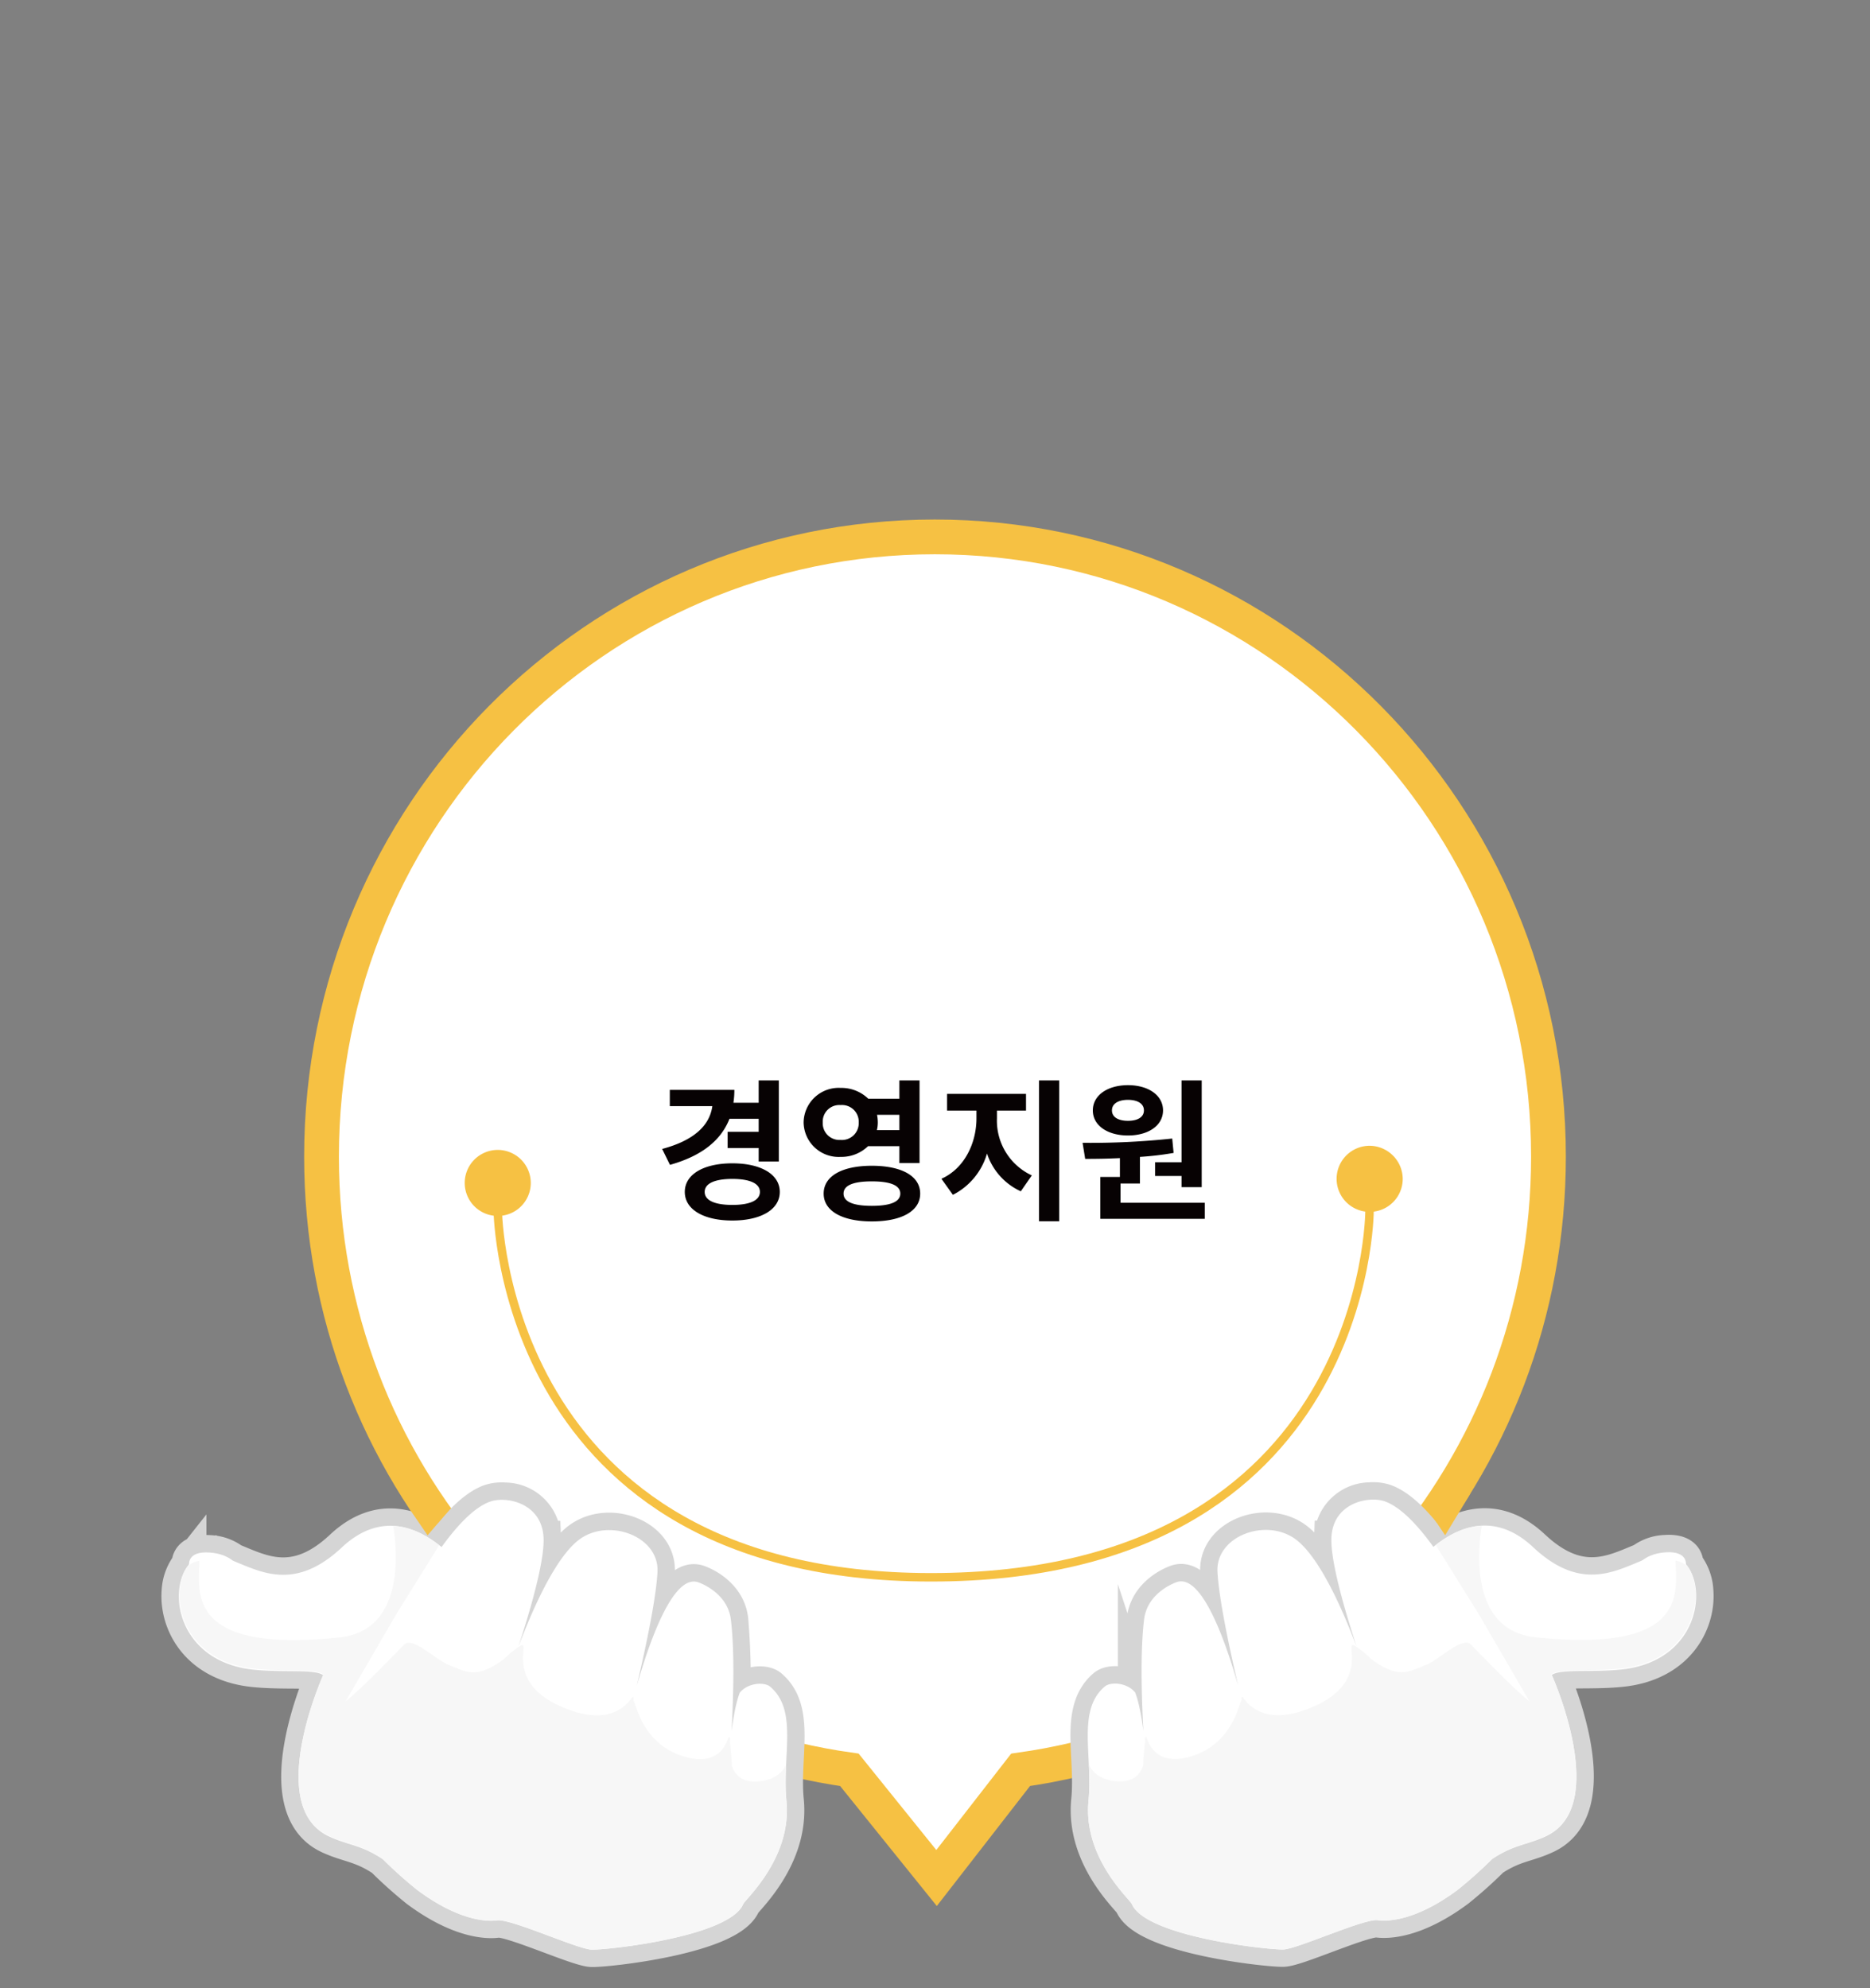 <svg id="btn_career_01_p" xmlns="http://www.w3.org/2000/svg" xmlns:xlink="http://www.w3.org/1999/xlink" width="269" height="286" viewBox="0 0 269 286">
  <rect x="0" y="0" width="269" height="286" fill="#808080" stroke="none"/>
  <defs>
    <clipPath id="clip-path">
      <rect id="사각형_2556" data-name="사각형 2556" width="90.801" height="63.716" fill="none"/>
    </clipPath>
    <clipPath id="clip-path-2">
      <path id="패스_3533" data-name="패스 3533" d="M45.871,63.644c2.442-.013,5.482-1.323,5.886-5.113.358-3.379-1.2-10.56-2.519-15.8,1.694,5.655,4.533,13.515,7.852,16.147,4.051,3.21,11.266,1.046,11.349-4.032.063-3.893-.914-10.9-1.841-16.6,1.544,7.264,4.16,16.183,7.621,15.566.566-.1,4.493-1.318,5.219-5.037A86.832,86.832,0,0,0,80.58,36.244a17.787,17.787,0,0,0,.564,3.421c.438,1.445,3.709.515,4.6-.139,4.278-3.131,2.4-9.864,3.486-16.2C90.634,15.18,84.3,8.736,84.08,8.077,82.456,3.208,64.825.061,62.772,0c-.981-.029-3.745.806-6.571,1.64-3.088.911-6.251,1.822-7.245,1.609-1.08-.234-5.172-.676-11.755,3.536a62.293,62.293,0,0,0-5.262,4.08c-3.318,1.884-5.114,1.639-7.974,2.74-9.589,3.694-2.443,23.077-2.443,23.077-.889.505-2.79.355-5.2.205-1.449-.09-3.082-.18-4.789-.127C3.445,37.014.036,42.611,0,47.119v.144c.018,2.286.909,4.271,2.5,5.105,1.817.951,3.907.154,6.3-.645,3.86-1.285,8.517-2.57,14.107,3.463,5.157,5.564,10.584,3.694,14.3,1.052,2.079,3.357,4.308,6.039,6.492,7.011a5.386,5.386,0,0,0,2.094.4Z" fill="none"/>
    </clipPath>
    <clipPath id="clip-path-4">
      <rect id="사각형_2556-2" data-name="사각형 2556" width="90.8" height="63.716" transform="translate(0 0)" fill="none"/>
    </clipPath>
    <clipPath id="clip-path-5">
      <path id="패스_3533-2" data-name="패스 3533" d="M45.871,0c2.442.013,5.482,1.323,5.886,5.113.358,3.379-1.2,10.56-2.519,15.8C50.932,15.263,53.771,7.4,57.09,4.77,61.141,1.56,68.355,3.724,68.438,8.8,68.5,12.7,67.525,19.7,66.6,25.4c1.544-7.264,4.16-16.184,7.621-15.567.566.1,4.493,1.318,5.219,5.037A86.833,86.833,0,0,1,80.579,27.4a17.787,17.787,0,0,1,.564-3.421c.438-1.445,3.709-.515,4.6.139,4.278,3.131,2.4,9.864,3.486,16.2,1.4,8.141-4.938,14.586-5.155,15.245-1.624,4.869-19.255,8.016-21.308,8.076-.981.029-3.745-.806-6.571-1.64-3.088-.911-6.251-1.822-7.245-1.609-1.08.234-5.172.676-11.755-3.536a62.294,62.294,0,0,1-5.262-4.08c-3.318-1.884-5.114-1.639-7.974-2.74-9.589-3.694-2.443-23.077-2.443-23.077-.889-.505-2.79-.355-5.2-.205-1.449.09-3.082.18-4.789.127C3.445,26.631.036,21.034,0,16.526v-.144C.018,14.1.909,12.11,2.5,11.276c1.817-.951,3.907-.154,6.3.645,3.86,1.285,8.517,2.57,14.107-3.463,5.157-5.564,10.584-3.694,14.3-1.052C39.292,4.049,41.521,1.367,43.7.4A5.386,5.386,0,0,1,45.8,0Z" fill="none"/>
    </clipPath>
    <clipPath id="clip-path-7">
      <rect id="사각형_2630" data-name="사각형 2630" width="78.058" height="20.287" transform="translate(0 0)" fill="none"/>
    </clipPath>
  </defs>
  <g id="그룹_7570" data-name="그룹 7570" transform="translate(46.252 77.24)">
    <g id="그룹_7472" data-name="그룹 7472">
      <path id="패스_3523" data-name="패스 3523" d="M176.495,89.167C176.495,39.91,136.966,0,88.225,0S0,39.91,0,89.167C0,134.2,33.054,171.33,75.934,177.373l12.538,15.565,12.089-15.565c42.883-6.043,75.934-43.178,75.934-88.206" fill="#fff" stroke="#f6c143" stroke-width="5"/>
      <path id="패스_3524" data-name="패스 3524" d="M155.531,92.4a4.756,4.756,0,1,1-4.776-4.805,4.8,4.8,0,0,1,4.776,4.805" fill="#f6c143" stroke="rgba(0,0,0,0)" stroke-width="1"/>
      <path id="패스_3525" data-name="패스 3525" d="M25.355,96.957s.5,52.72,62.321,52.72c63.079,0,63.079-52.72,63.079-52.72" fill="none" stroke="#f6c143" stroke-miterlimit="10" stroke-width="1.22"/>
      <path id="패스_3526" data-name="패스 3526" d="M30.1,93a4.751,4.751,0,1,1-4.748-4.809A4.757,4.757,0,0,1,30.1,93" fill="#f6c143" stroke="rgba(0,0,0,0)" stroke-width="1"/>
    </g>
  </g>
  <g id="그룹_7571" data-name="그룹 7571" transform="matrix(-0.998, 0.07, -0.07, -0.998, 247.276, 276.135)">
    <path id="합치기_4" data-name="합치기 4" d="M6633.005-23079.857a5.451,5.451,0,0,1-2.1-.395c-2.184-.977-4.415-3.654-6.494-7.012-3.717,2.643-9.148,4.508-14.3-1.051-5.593-6.035-10.246-4.752-14.108-3.463-.478.16-.943.318-1.4.463a5.88,5.88,0,0,1-3.408.938c-2.829,0-2.885-1.465-2.833-1.922a6.715,6.715,0,0,1-1.168-3.943v-.141c.035-4.508,3.444-10.105,11.541-10.361,1.7-.053,3.34.041,4.786.127,2.411.152,4.31.3,5.2-.2,0,0-7.15-19.381,2.445-23.076,2.858-1.1,4.653-.854,7.975-2.74a62.207,62.207,0,0,1,5.256-4.078c6.586-4.211,10.676-3.77,11.756-3.537.993.215,4.153-.7,7.243-1.609,2.829-.836,5.593-1.672,6.575-1.639,2.05.059,19.684,3.207,21.3,8.074.221.656,6.558,7.1,5.158,15.246-1.086,6.338.79,13.074-3.485,16.205-.9.65-3.264.332-4.3-1.178a26.268,26.268,0,0,1-.79-5.57,102.345,102.345,0,0,1-1.226,15.99c-.726,3.723-4.652,4.936-5.216,5.041-3.462.615-6.076-8.295-7.621-15.555.923,5.7,1.9,12.7,1.835,16.582-.082,5.082-7.3,7.244-11.344,4.037-3.316-2.631-6.157-10.479-7.847-16.129,1.313,5.244,2.869,12.412,2.509,15.787a5.593,5.593,0,0,1-5.884,5.111Z" transform="translate(-6587.204 23143.574)" fill="#f7f7f7" stroke="#d5d5d5" stroke-miterlimit="10" stroke-width="5"/>
    <g id="그룹_7465" data-name="그룹 7465" transform="translate(0 0)">
      <g id="그룹_7464" data-name="그룹 7464" clip-path="url(#clip-path)">
        <path id="패스_3531" data-name="패스 3531" d="M41.869,51.8s-9.9,13.167-18.959,3.391S7.245,54.853,2.5,52.367-.763,37.146,11.537,36.761c4.538-.141,8.561.731,9.985-.078,0,0-7.145-19.382,2.444-23.077,2.861-1.1,4.656-.856,7.975-2.74A62.327,62.327,0,0,1,37.2,6.787C43.784,2.575,47.876,3.016,48.956,3.25,50.859,3.659,60.719-.059,62.772,0S82.457,3.208,84.08,8.077c.217.658,6.553,7.1,5.155,15.244-1.083,6.341.792,13.073-3.486,16.2-.9.654-3.26.334-4.3-1.177-1.321-4.327-.83-15.1-.83-15.1s.511,16.851-1.184,25.527c-.726,3.719-4.653,4.934-5.219,5.037-5.783,1.03-9.211-24.572-9.211-24.572s3.549,18.293,3.431,25.6c-.083,5.079-7.3,7.243-11.349,4.033C51.7,54.6,47.568,36.519,47.568,36.519s4.79,16.349,4.189,22.013c-.542,5.085-5.83,5.707-8.052,4.718C35.86,59.756,27.447,34.269,27.447,34.269" transform="translate(-0.001 0.071)" fill="#fff"/>
      </g>
    </g>
    <g id="그룹_7467" data-name="그룹 7467" transform="translate(0 0.071)">
      <g id="그룹_7466" data-name="그룹 7466" clip-path="url(#clip-path-2)">
        <path id="패스_3532" data-name="패스 3532" d="M37.349,57.618,29.717,59.9s4.758-15.635-6.335-17.583c-22.659-3.979-20.54,5.726-20.86,10.3-4.755-2.465-3.328-15.207,8.969-15.645,4.538-.16,8.565.7,9.986-.12,0,0-7.228-19.351,2.345-23.087,2.856-1.114,4.652-.876,7.962-2.775a62.918,62.918,0,0,1,5.245-4.1c6.564-4.24,10.658-3.815,11.74-3.586,1.9.4,11.748-3.359,13.8-3.308s19.7,3.123,21.342,7.985c.22.657,11.193,3.776,4.836,20.653,0,0-.541-2.488-4.327-2.813-5.228-.388-3.611,7.37-4.055,5.928a15.249,15.249,0,0,1,.153-8.584s1.5-.1-.153,8.584c-.3,1.576.2-4.435-6.221-3.077s-7.623,7.511-7.949,7.572a47.038,47.038,0,0,1-1.265-7.02s1.352-.291,1.265,7.02c-.029,2.406-.686-4.875-9.983-1.731s-4.855,9.946-6.994,8.266c-5.408-4.252-1.7-6.2-1.7-6.2s2.274.534,1.7,6.2c-5.344-5.52-6.956-4.216-9.834-3.317-1.948.608-5.526,3.792-6.641,2.467-6.668-7.933-7.81-8.7-7.81-8.7l6.429,13.08Z" transform="translate(0.074 -0.072)" fill="#f7f7f7"/>
      </g>
    </g>
    <g id="그룹_7469" data-name="그룹 7469" transform="translate(0 0)">
      <g id="그룹_7468" data-name="그룹 7468" clip-path="url(#clip-path)">
        <path id="패스_3534" data-name="패스 3534" d="M5.574.985S4.466,5.419,2.027,4.754.032.985.032.985s2.882-2.217,5.542,0" transform="translate(81.952 34.685)" fill="#fff"/>
        <path id="패스_3535" data-name="패스 3535" d="M6.6.162s2.053,4.4-2.382,6.24S0,2.29,0,2.29,3.255-.721,6.6.162" transform="translate(71.834 45.93)" fill="#fff"/>
        <path id="패스_3536" data-name="패스 3536" d="M8.872.13S11.144,4.458,6.708,6.3,0,3.159,0,3.159,5.523-.753,8.872.13" transform="translate(57.771 52.311)" fill="#fff"/>
        <path id="패스_3537" data-name="패스 3537" d="M8.872.13S11.144,4.458,6.708,6.3,0,3.159,0,3.159,5.523-.753,8.872.13" transform="translate(41.867 55.99)" fill="#fff"/>
        <path id="패스_3538" data-name="패스 3538" d="M7.281.079S1.871,1.976.032,0c0,0-.541,2.056,2.813,2.056S7.281.079,7.281.079" transform="translate(1.156 51.142)" fill="#fff"/>
      </g>
    </g>
  </g>
  <g id="그룹_7572" data-name="그룹 7572" transform="matrix(0.998, 0.07, -0.07, 0.998, 26.897, 212.572)">
    <path id="합치기_4-2" data-name="합치기 4" d="M45.8,0a5.451,5.451,0,0,0-2.1.395c-2.184.977-4.415,3.654-6.494,7.012C33.5,4.764,28.065,2.9,22.913,8.457,17.32,14.492,12.667,13.209,8.805,11.92c-.478-.16-.943-.318-1.4-.463A5.88,5.88,0,0,0,4,10.52c-2.829,0-2.885,1.465-2.833,1.922A6.715,6.715,0,0,0,0,16.385v.141c.035,4.508,3.444,10.105,11.541,10.361,1.7.053,3.34-.041,4.786-.127,2.411-.152,4.31-.3,5.2.2,0,0-7.149,19.381,2.446,23.076,2.858,1.1,4.653.854,7.975,2.74a62.636,62.636,0,0,0,5.256,4.08c6.586,4.211,10.676,3.77,11.756,3.537.993-.215,4.153.7,7.243,1.609,2.829.836,5.593,1.672,6.575,1.639,2.05-.059,19.684-3.207,21.3-8.076.221-.656,6.558-7.1,5.157-15.246-1.086-6.338.79-13.074-3.485-16.205-.9-.65-3.264-.332-4.3,1.178a26.268,26.268,0,0,0-.79,5.57,102.345,102.345,0,0,0-1.226-15.99c-.726-3.723-4.652-4.936-5.216-5.041-3.462-.615-6.076,8.295-7.621,15.555.923-5.7,1.9-12.7,1.835-16.582-.082-5.082-7.3-7.244-11.344-4.037C53.778,7.4,50.938,15.248,49.248,20.9c1.313-5.244,2.869-12.412,2.509-15.787A5.593,5.593,0,0,0,45.874,0Z" transform="translate(0 0)" fill="#f7f7f7" stroke="#d5d5d5" stroke-miterlimit="10" stroke-width="5"/>
    <g id="그룹_7465-2" data-name="그룹 7465" transform="translate(0.003 0.001)">
      <g id="그룹_7464-2" data-name="그룹 7464" clip-path="url(#clip-path-4)">
        <path id="패스_3531-2" data-name="패스 3531" d="M41.869,11.85S31.97-1.318,22.91,8.459,7.244,8.791,2.5,11.278-.763,26.5,11.536,26.884c4.538.141,8.561-.731,9.985.078,0,0-7.145,19.383,2.444,23.077,2.861,1.1,4.656.856,7.975,2.74A62.329,62.329,0,0,0,37.2,56.858c6.582,4.212,10.674,3.771,11.754,3.537,1.9-.409,11.763,3.309,13.816,3.249s19.685-3.207,21.308-8.076c.217-.658,6.553-7.1,5.155-15.245-1.083-6.341.792-13.073-3.486-16.2-.9-.654-3.26-.334-4.3,1.177-1.321,4.327-.83,15.1-.83,15.1s.511-16.852-1.184-25.527c-.726-3.719-4.653-4.934-5.219-5.037-5.783-1.03-9.211,24.572-9.211,24.572s3.549-18.294,3.431-25.6c-.083-5.079-7.3-7.243-11.349-4.033C51.7,9.046,47.568,27.126,47.568,27.126s4.79-16.35,4.189-22.013C51.215.028,45.927-.594,43.705.4,35.86,3.888,27.447,29.376,27.447,29.376" transform="translate(-0.001 0)" fill="#fff"/>
      </g>
    </g>
    <g id="그룹_7467-2" data-name="그룹 7467" transform="translate(0.003 0.001)">
      <g id="그룹_7466-2" data-name="그룹 7466" transform="translate(0)" clip-path="url(#clip-path-5)">
        <path id="패스_3532-2" data-name="패스 3532" d="M37.349,2.286,29.717,0s4.758,15.636-6.335,17.584C.723,21.563,2.842,11.857,2.522,7.28-2.233,9.745-.806,22.488,11.491,22.926c4.538.16,8.565-.7,9.986.12,0,0-7.228,19.352,2.345,23.087,2.856,1.114,4.652.876,7.962,2.775a62.918,62.918,0,0,0,5.245,4.1c6.564,4.24,10.658,3.815,11.74,3.586,1.9-.4,11.748,3.359,13.8,3.308s19.7-3.123,21.342-7.985c.22-.657,11.193-3.776,4.836-20.653,0,0-.541,2.488-4.327,2.813-5.228.388-3.611-7.37-4.055-5.928a15.25,15.25,0,0,0,.153,8.584s1.5.1-.153-8.584c-.3-1.576.2,4.435-6.221,3.077s-7.623-7.511-7.949-7.572a47.039,47.039,0,0,0-1.265,7.02s1.352.291,1.265-7.02c-.029-2.406-.686,4.875-9.983,1.731s-4.855-9.946-6.994-8.266c-5.408,4.252-1.7,6.2-1.7,6.2s2.274-.534,1.7-6.2c-5.344,5.52-6.956,4.216-9.834,3.317-1.948-.608-5.526-3.792-6.641-2.467-6.668,7.933-7.81,8.7-7.81,8.7l6.429-13.08Z" transform="translate(0.074 3.812)" fill="#f7f7f7"/>
      </g>
    </g>
    <g id="그룹_7469-2" data-name="그룹 7469" transform="translate(0.003 0.001)">
      <g id="그룹_7468-2" data-name="그룹 7468" clip-path="url(#clip-path-4)">
        <path id="패스_3534-2" data-name="패스 3534" d="M5.574,3.837S4.466-.6,2.027.068.032,3.837.032,3.837s2.882,2.217,5.542,0" transform="translate(81.952 24.209)" fill="#fff"/>
        <path id="패스_3535-2" data-name="패스 3535" d="M6.6,6.593s2.053-4.4-2.382-6.24S0,4.465,0,4.465,3.255,7.476,6.6,6.593" transform="translate(71.834 11.031)" fill="#fff"/>
        <path id="패스_3536-2" data-name="패스 3536" d="M8.872,6.575S11.144,2.247,6.708.408,0,3.546,0,3.546,5.523,7.458,8.872,6.575" transform="translate(57.771 4.7)" fill="#fff"/>
        <path id="패스_3537-2" data-name="패스 3537" d="M8.872,6.575S11.144,2.247,6.708.408,0,3.546,0,3.546,5.523,7.458,8.872,6.575" transform="translate(41.867 1.021)" fill="#fff"/>
        <path id="패스_3538-2" data-name="패스 3538" d="M7.281,1.977S1.871.08.032,2.056C.032,2.056-.509,0,2.845,0S7.281,1.977,7.281,1.977" transform="translate(1.156 10.517)" fill="#fff"/>
      </g>
    </g>
  </g>
  <path id="패스_4136" data-name="패스 4136" d="M-6746.39,23703.213l2.508,3.66,3.146-3.66-3.6-2.57Z" transform="translate(6805.389 -23486)" fill="#f6c143"/>
  <rect id="사각형_2629" data-name="사각형 2629" width="269" height="286" fill="none"/>
  <g id="그룹_7591" data-name="그룹 7591" transform="translate(95.252 155.434)">
    <g id="그룹_7591-2" data-name="그룹 7591" clip-path="url(#clip-path-7)">
      <path id="패스_4168" data-name="패스 4168" d="M9.682,5.523c-1.255,3.191-4.093,5.369-8.56,6.623L0,9.857C4.621,8.626,6.843,6.447,7.217,3.7H1.1V1.364h9.286a12.6,12.6,0,0,1-.133,1.849h3.631V0h2.9V11.662h-2.9V9.726H9.417V7.394h4.467V5.523ZM16.92,16.041c0,2.53-2.706,4.114-6.82,4.114-4.137,0-6.844-1.584-6.844-4.114s2.707-4.115,6.844-4.115c4.114,0,6.82,1.585,6.82,4.115m-2.86,0c0-1.232-1.474-1.87-3.96-1.87-2.509,0-3.983.638-3.983,1.87s1.474,1.87,3.983,1.87c2.486,0,3.96-.639,3.96-1.87" fill="#070203"/>
      <path id="패스_4169" data-name="패스 4169" d="M29.613,9.462A5.5,5.5,0,0,1,25.675,11a5.038,5.038,0,0,1-5.326-4.951,5.042,5.042,0,0,1,5.326-4.973A5.548,5.548,0,0,1,29.657,2.64h4.467V0h2.9V11.882h-2.9V9.462Zm-3.938-.9a2.414,2.414,0,0,0,2.6-2.508,2.4,2.4,0,0,0-2.6-2.508A2.385,2.385,0,0,0,23.1,6.051a2.4,2.4,0,0,0,2.575,2.508m11.441,7.724c0,2.508-2.663,4-6.953,4-4.269,0-6.931-1.5-6.931-4,0-2.531,2.662-4.005,6.931-4.005,4.29,0,6.953,1.474,6.953,4.005m-2.86,0c0-1.188-1.43-1.761-4.093-1.761s-4.07.573-4.07,1.761,1.408,1.76,4.07,1.76,4.093-.572,4.093-1.76M30.911,4.951a5.825,5.825,0,0,1,.11,1.1,4.693,4.693,0,0,1-.132,1.1h3.235v-2.2Z" fill="#070203"/>
      <path id="패스_4170" data-name="패스 4170" d="M48.159,5.457a8.679,8.679,0,0,0,5.017,8.207l-1.584,2.289a9.089,9.089,0,0,1-4.863-5.436,9.677,9.677,0,0,1-4.907,5.942l-1.65-2.311c3.389-1.518,5.039-5.236,5.039-8.691V4.335H40.986v-2.4H52.34v2.4H48.159Zm8.955,14.809h-2.9V0h2.9Z" fill="#070203"/>
      <path id="패스_4171" data-name="패스 4171" d="M78.058,17.6v2.311H63.03V13.884h2.817V11.177c-1.782.088-3.477.111-4.995.111l-.374-2.311a110.6,110.6,0,0,0,12.894-.616l.2,2.068A44.079,44.079,0,0,1,68.729,11V14.83H65.935V17.6ZM61.952,4.313c0-2.157,2.091-3.631,5.061-3.631,2.948,0,5.038,1.474,5.038,3.631s-2.09,3.608-5.038,3.608c-2.97,0-5.061-1.452-5.061-3.608m2.75,0c0,.989.947,1.5,2.311,1.5,1.342,0,2.288-.507,2.288-1.5s-.946-1.519-2.288-1.519c-1.364,0-2.311.529-2.311,1.519m10.012,7.459V0h2.9V15.358h-2.9V13.751H70.907V11.772Z" fill="#070203"/>
    </g>
  </g>
  <path id="패스_4195" data-name="패스 4195" d="M-6741.555,23700.9l-3.614,5.971-2.62-3.91,3.077-2.32Z" transform="translate(6953.052 -23486)" fill="#f6c143"/>
</svg>
